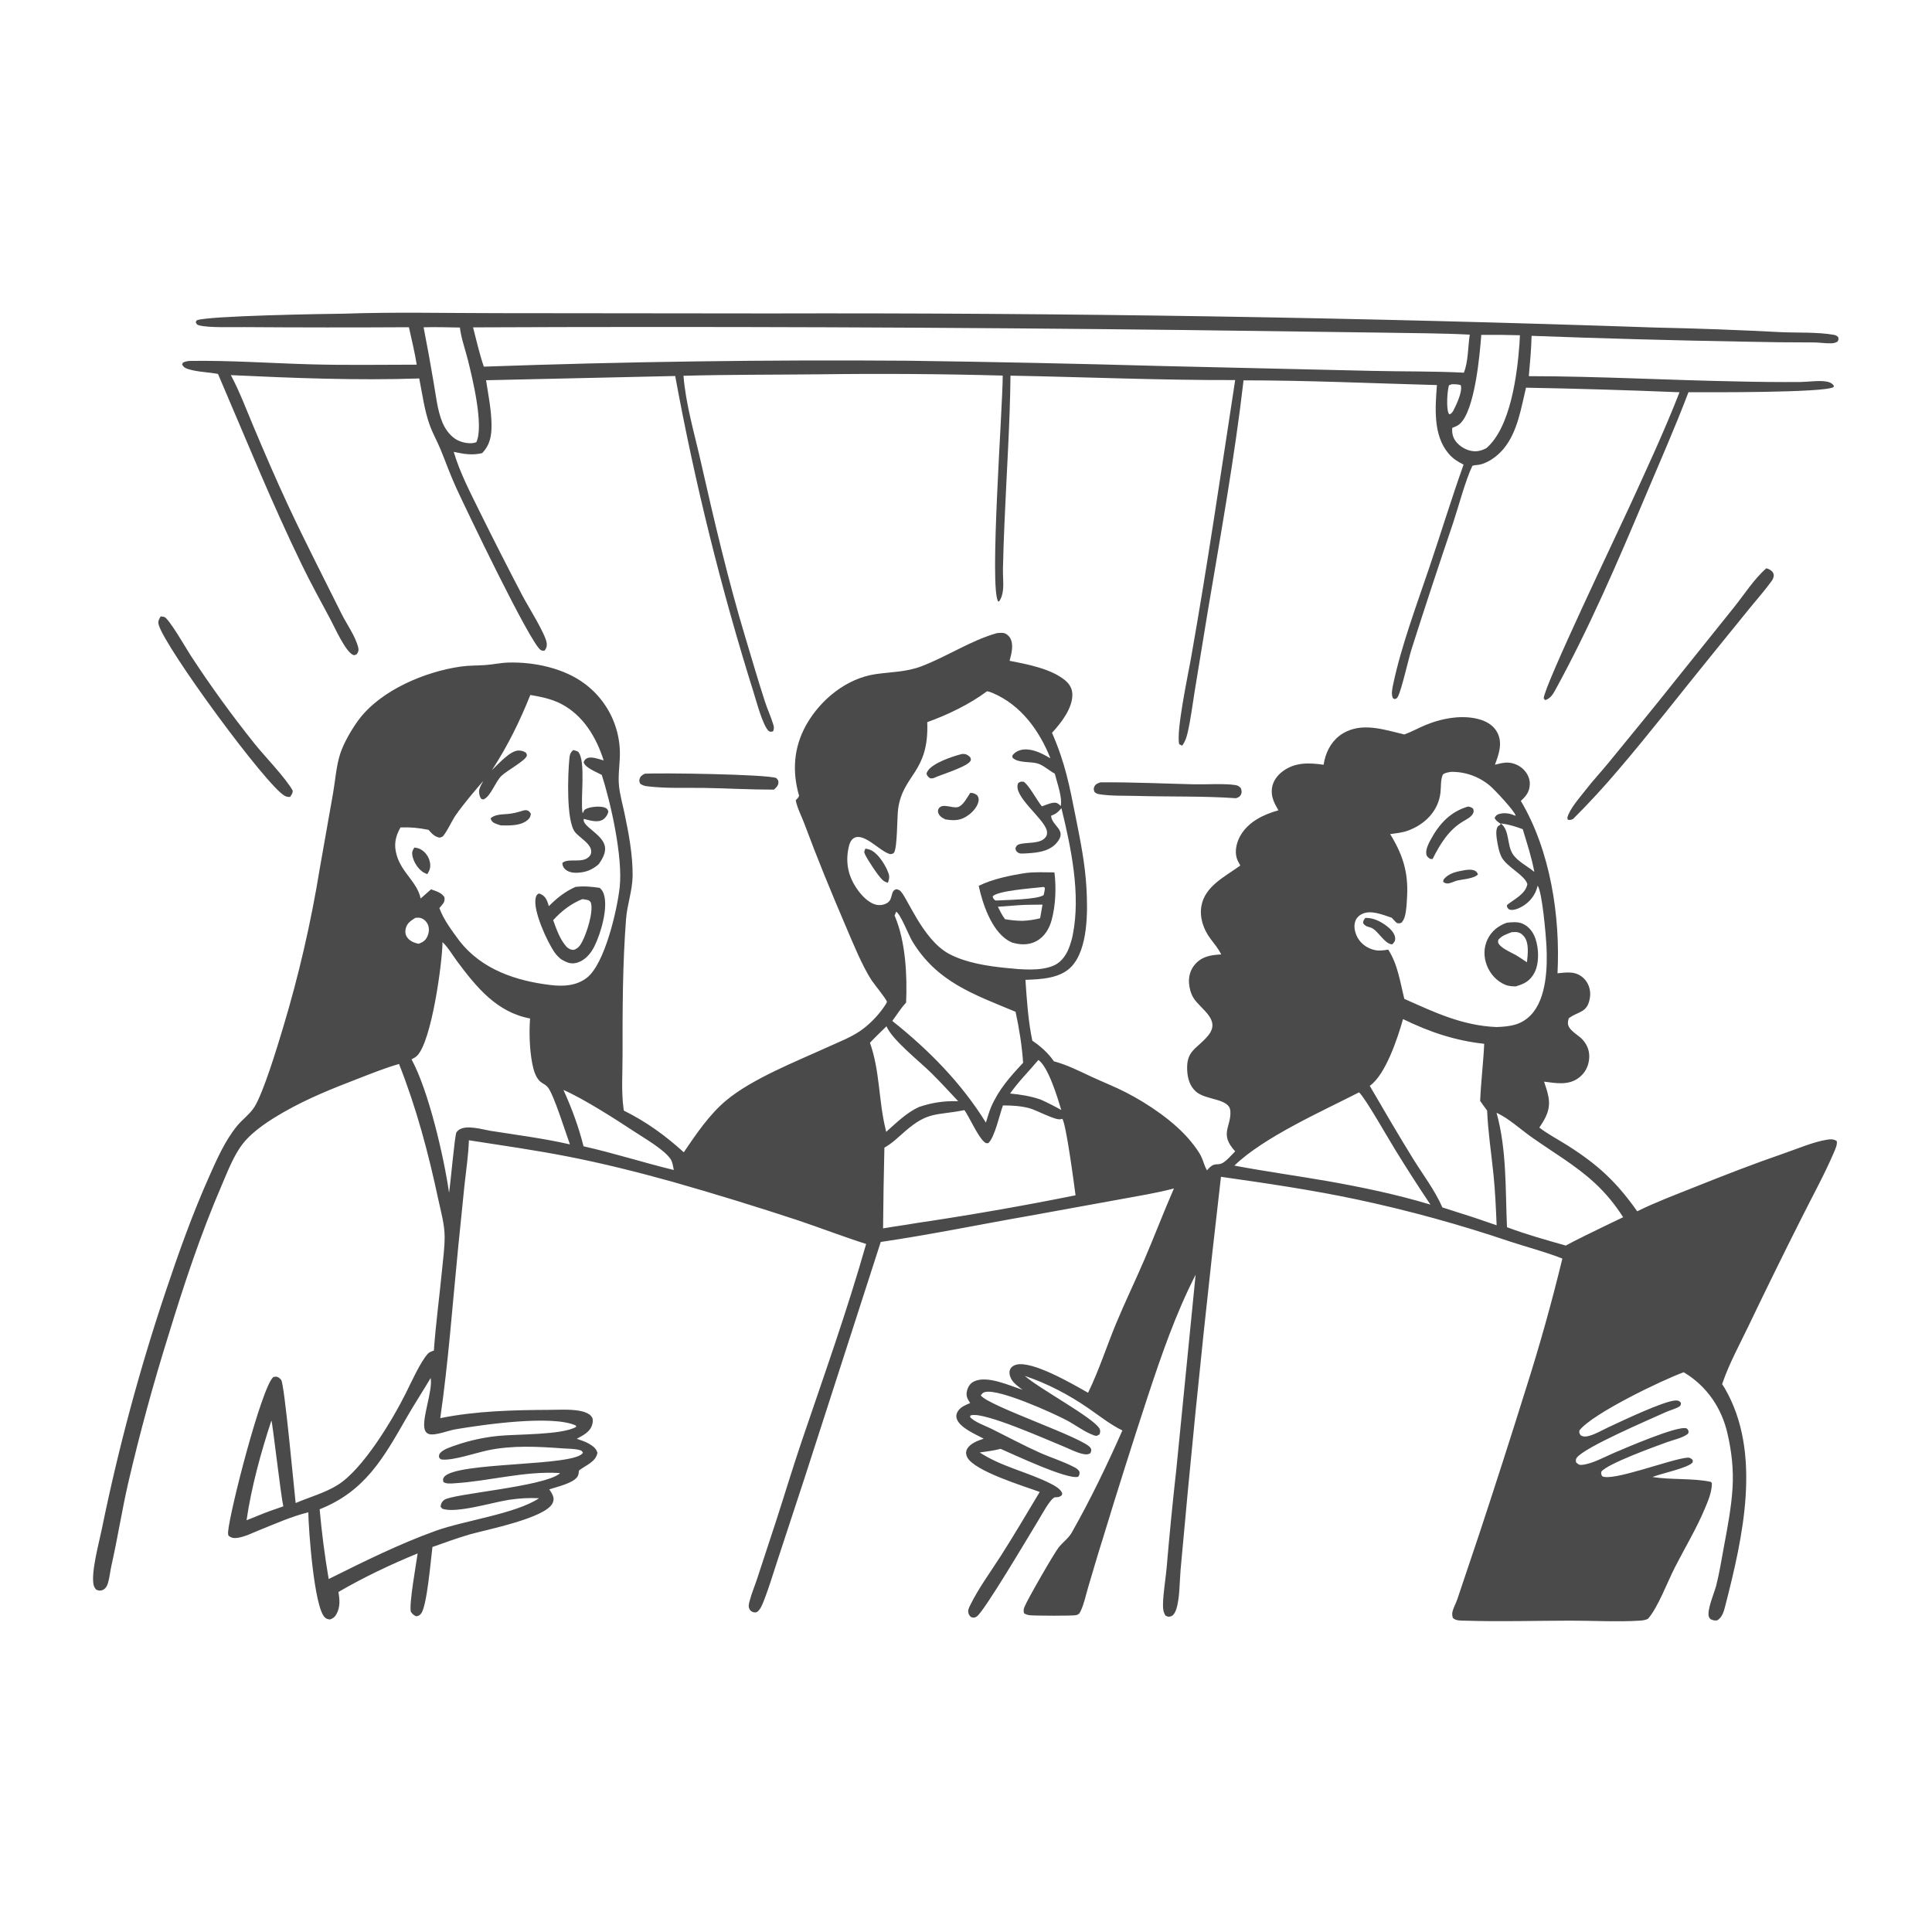 <svg width="110" height="110" viewBox="0 0 110 110" fill="none" xmlns="http://www.w3.org/2000/svg">
<g clip-path="url(#clip0_732_3587)">
<path d="M23.281 18.631C20.16 18.649 17.039 18.647 13.919 18.625C13.271 18.615 11.873 18.674 11.337 18.523C11.198 18.484 11.2 18.457 11.142 18.336L11.207 18.235C11.832 17.98 18.413 17.871 19.567 17.86C22.484 17.757 25.427 17.83 28.347 17.83L43.767 17.846C60.596 17.803 77.421 18.071 94.241 18.649C96.626 18.698 99.009 18.786 101.391 18.911C102.367 18.955 103.436 18.899 104.395 19.06C104.527 19.082 104.561 19.108 104.659 19.192C104.684 19.331 104.689 19.33 104.618 19.452C104.495 19.521 104.39 19.543 104.25 19.547C103.926 19.556 103.595 19.498 103.268 19.497C101.943 19.498 100.619 19.483 99.295 19.452C95.263 19.382 91.232 19.271 87.202 19.121C87.185 19.887 87.112 20.654 87.044 21.417C91.017 21.422 94.989 21.647 98.96 21.718C100.134 21.747 101.308 21.758 102.482 21.75C102.933 21.747 103.544 21.649 103.981 21.722C104.166 21.754 104.304 21.809 104.414 21.966L104.39 22.043C103.831 22.369 97.241 22.332 96.133 22.333C95.37 24.347 94.49 26.331 93.654 28.316C92.078 32.055 90.473 35.787 88.518 39.348C88.395 39.572 88.233 39.788 87.977 39.86L87.896 39.775L87.957 39.856L87.893 39.752C87.938 39.016 92.05 30.425 92.755 28.887C93.743 26.731 94.764 24.541 95.624 22.333C92.712 22.213 89.798 22.127 86.884 22.073C86.599 23.254 86.408 24.583 85.609 25.552C85.261 25.974 84.648 26.438 84.075 26.477C83.985 26.483 83.919 26.494 83.832 26.52C83.447 27.311 83.032 28.878 82.734 29.774C81.921 32.167 81.13 34.567 80.363 36.975C80.193 37.521 79.8 39.266 79.598 39.65C79.534 39.769 79.518 39.77 79.396 39.804L79.304 39.749C79.198 39.512 79.274 39.188 79.326 38.942C79.77 36.826 80.668 34.411 81.369 32.34C82.032 30.382 82.637 28.398 83.33 26.452C82.99 26.282 82.714 26.11 82.467 25.815C81.585 24.766 81.717 23.199 81.812 21.924C78.146 21.826 74.468 21.655 70.803 21.655C70.294 26.057 69.496 30.457 68.762 34.828L68.024 39.332C67.896 40.123 67.798 40.938 67.618 41.718C67.555 41.99 67.478 42.229 67.307 42.455L67.139 42.373C66.957 41.639 67.632 38.475 67.8 37.531C68.737 32.246 69.512 26.942 70.326 21.639C66.065 21.652 61.794 21.467 57.533 21.388C57.504 24.118 57.306 27.013 57.192 29.759C57.152 30.641 57.122 31.524 57.103 32.406C57.096 32.787 57.144 33.186 57.109 33.562C57.086 33.806 57.028 34.041 56.884 34.241L56.835 34.246C56.313 33.551 57.095 23.165 57.091 21.384C53.611 21.289 50.13 21.265 46.648 21.312C44.069 21.338 41.495 21.325 38.915 21.395C39.041 23.001 39.533 24.663 39.889 26.233C40.662 29.643 41.452 33.032 42.464 36.381C42.82 37.562 43.165 38.748 43.544 39.921C43.691 40.376 43.9 40.822 44.035 41.277C44.078 41.42 44.069 41.495 44.019 41.632C43.9 41.678 43.897 41.67 43.774 41.63C43.425 41.316 43.065 39.91 42.907 39.423C41.98 36.469 41.145 33.489 40.4 30.484C39.655 27.479 39.003 24.453 38.443 21.408L27.674 21.649C27.803 22.486 27.974 23.329 27.986 24.178C27.994 24.806 27.9 25.334 27.451 25.8C26.85 25.936 26.433 25.849 25.833 25.728C26.187 26.924 26.783 28.054 27.331 29.171C28.119 30.763 28.925 32.347 29.749 33.922C30.054 34.504 31.074 36.118 31.128 36.621C31.147 36.8 31.112 36.905 31.005 37.046C30.908 37.046 30.871 37.061 30.785 37.008C30.189 36.639 26.505 28.928 25.975 27.776C25.643 27.055 25.379 26.302 25.075 25.569C24.883 25.106 24.633 24.665 24.463 24.193C24.166 23.372 24.041 22.408 23.87 21.548C20.298 21.668 16.71 21.526 13.143 21.358C13.648 22.302 14.022 23.313 14.438 24.298C15.075 25.809 15.728 27.328 16.422 28.814C17.387 30.879 18.431 32.904 19.445 34.946C19.741 35.541 20.247 36.237 20.398 36.876C20.435 37.034 20.401 37.12 20.312 37.249C20.237 37.279 20.189 37.324 20.109 37.29C19.672 37.106 19.065 35.737 18.817 35.273C18.268 34.245 17.703 33.222 17.194 32.174C15.461 28.61 13.976 24.93 12.412 21.291C11.863 21.185 11.264 21.184 10.732 21.02C10.559 20.968 10.456 20.914 10.367 20.756L10.415 20.648C10.575 20.563 10.719 20.55 10.897 20.548C13.12 20.518 15.376 20.677 17.6 20.741C19.637 20.8 21.688 20.766 23.726 20.763C23.614 20.048 23.437 19.338 23.281 18.631ZM24.118 18.635C24.325 19.688 24.517 20.744 24.694 21.803C24.823 22.534 24.903 23.359 25.187 24.046C25.34 24.417 25.59 24.766 25.926 24.991C26.198 25.175 26.682 25.29 27.008 25.212C27.065 25.198 27.074 25.193 27.122 25.174C27.558 24.242 26.902 21.539 26.634 20.474C26.483 19.876 26.259 19.26 26.183 18.649C25.496 18.638 24.804 18.613 24.118 18.635ZM26.934 18.639C27.126 19.384 27.298 20.147 27.547 20.875C35.587 20.59 43.628 20.478 51.672 20.538C56.494 20.604 61.315 20.704 66.135 20.839L78.121 21.116C79.865 21.157 81.6 21.129 83.346 21.219C83.601 20.587 83.577 19.731 83.682 19.053C82.089 18.969 80.495 18.973 78.901 18.942L67.382 18.789C53.9 18.633 40.417 18.583 26.934 18.639ZM84.337 19.066C84.253 20.241 83.963 23.391 83.109 24.141C82.991 24.245 82.83 24.305 82.685 24.36C82.658 24.687 82.727 24.954 82.948 25.203C83.193 25.479 83.583 25.682 83.956 25.693C84.209 25.7 84.405 25.63 84.627 25.517C86.008 24.328 86.385 21.326 86.513 19.56C86.525 19.402 86.533 19.245 86.538 19.087C85.805 19.066 85.071 19.059 84.337 19.066ZM82.655 21.878L82.498 21.937C82.401 22.241 82.338 23.239 82.475 23.524C82.484 23.545 82.496 23.565 82.507 23.585C82.635 23.574 82.646 23.511 82.728 23.417C82.903 23.083 83.257 22.348 83.181 21.98C83.177 21.962 83.169 21.945 83.164 21.927C82.991 21.873 82.835 21.877 82.655 21.878Z" fill="#4A4A4A"/>
<path d="M89.573 46.621C89.472 46.68 89.375 46.701 89.264 46.673L89.237 46.549C89.387 46.025 89.934 45.425 90.273 44.986C90.688 44.448 91.153 43.954 91.583 43.428C92.828 41.903 94.088 40.379 95.31 38.837L98.729 34.574C99.304 33.856 99.873 32.958 100.568 32.356C100.678 32.384 100.764 32.425 100.852 32.496C100.929 32.559 100.993 32.656 100.99 32.758C100.985 32.885 100.939 32.981 100.867 33.082C100.5 33.597 100.065 34.081 99.666 34.572L97.345 37.434C95.627 39.548 93.951 41.717 92.182 43.786C91.352 44.768 90.483 45.713 89.573 46.621Z" fill="#4A4A4A"/>
<path d="M16.513 45.376C16.394 45.373 16.319 45.371 16.212 45.313C15.165 44.743 9.377 36.852 9.031 35.558C8.981 35.369 9.055 35.249 9.148 35.094C9.213 35.102 9.283 35.108 9.347 35.124C9.61 35.192 10.624 36.965 10.859 37.325C11.982 39.048 13.217 40.748 14.501 42.352C15.08 43.076 16.261 44.284 16.669 45.021C16.663 45.183 16.601 45.242 16.513 45.376Z" fill="#4A4A4A"/>
<path d="M38.932 65.606C39.623 64.586 40.381 63.466 41.327 62.67C42.813 61.419 45.339 60.433 47.123 59.618C47.724 59.344 48.396 59.085 48.944 58.719C49.451 58.381 49.968 57.855 50.313 57.355C50.353 57.297 50.498 57.095 50.496 57.041C50.493 56.912 49.766 56.026 49.635 55.828C49.085 54.993 48.524 53.6 48.12 52.656C47.303 50.747 46.519 48.84 45.796 46.893C45.641 46.476 45.383 45.996 45.307 45.562C45.39 45.479 45.455 45.42 45.496 45.307C45.095 43.922 45.186 42.564 45.893 41.292C46.695 39.85 48.192 38.619 49.863 38.381C50.745 38.255 51.6 38.262 52.449 37.941C53.901 37.391 55.274 36.465 56.762 36.047C56.869 36.035 56.988 36.024 57.096 36.034C57.258 36.049 57.415 36.168 57.5 36.303C57.739 36.686 57.587 37.221 57.482 37.623C58.472 37.818 59.875 38.075 60.665 38.754C60.892 38.949 61.041 39.198 61.054 39.502C61.087 40.312 60.414 41.161 59.898 41.722C60.666 43.497 60.886 44.722 61.26 46.591C61.526 47.925 61.787 49.227 61.86 50.589C61.93 51.877 61.959 54.027 60.999 55.039C60.358 55.715 59.251 55.757 58.384 55.788C58.462 56.929 58.539 58.136 58.777 59.254C59.25 59.566 59.681 59.961 60.005 60.426C60.789 60.639 61.445 60.982 62.177 61.32C62.82 61.617 63.479 61.875 64.11 62.199C65.374 62.849 66.882 63.864 67.793 64.978C68.029 65.268 68.289 65.599 68.435 65.945C68.532 66.172 68.594 66.424 68.721 66.636C69.188 66.076 69.279 66.437 69.673 66.176C69.895 66.03 70.132 65.743 70.326 65.553C69.399 64.545 70.114 64.163 70.051 63.258C70 62.517 68.659 62.661 68.083 62.143C67.752 61.845 67.623 61.417 67.596 60.985C67.521 59.791 68.133 59.746 68.778 58.971C69.535 58.061 68.387 57.489 67.965 56.837C67.808 56.595 67.723 56.28 67.699 55.994C67.666 55.594 67.78 55.192 68.052 54.892C68.46 54.44 68.961 54.371 69.532 54.342C69.367 54.004 69.138 53.741 68.915 53.442C68.526 52.922 68.292 52.255 68.4 51.601C68.591 50.45 69.769 49.901 70.618 49.279C70.545 49.147 70.463 49.01 70.417 48.866C70.284 48.444 70.415 47.932 70.632 47.562C71.09 46.781 71.948 46.368 72.787 46.136C72.553 45.728 72.353 45.361 72.42 44.874C72.473 44.488 72.712 44.157 73.018 43.926C73.727 43.389 74.531 43.423 75.361 43.542C75.373 43.467 75.386 43.392 75.402 43.317C75.543 42.682 75.888 42.103 76.454 41.76C77.546 41.099 78.821 41.548 79.958 41.817C80.371 41.669 80.76 41.447 81.167 41.279C82.108 40.89 83.31 40.666 84.306 40.979C84.713 41.107 85.081 41.351 85.27 41.745C85.557 42.342 85.329 42.963 85.116 43.54C85.326 43.485 85.535 43.432 85.752 43.42C86.113 43.401 86.492 43.559 86.746 43.813C86.972 44.04 87.115 44.342 87.1 44.666C87.08 45.09 86.89 45.328 86.59 45.601C88.269 48.432 88.843 52.16 88.678 55.414C88.934 55.39 89.201 55.355 89.457 55.376C89.496 55.379 89.535 55.384 89.574 55.392C89.613 55.399 89.651 55.408 89.689 55.419C89.727 55.43 89.764 55.443 89.801 55.458C89.838 55.473 89.873 55.489 89.908 55.508C89.943 55.526 89.977 55.547 90.009 55.569C90.042 55.591 90.074 55.614 90.104 55.64C90.134 55.665 90.163 55.692 90.191 55.72C90.218 55.748 90.244 55.778 90.269 55.809C90.491 56.085 90.577 56.45 90.524 56.798C90.388 57.693 89.875 57.557 89.32 57.976C89.294 58.065 89.272 58.14 89.27 58.233C89.265 58.651 89.835 58.896 90.099 59.185C90.382 59.496 90.52 59.865 90.479 60.286C90.436 60.731 90.247 61.093 89.889 61.365C89.3 61.812 88.587 61.67 87.912 61.584C88.008 61.87 88.114 62.172 88.166 62.47C88.287 63.158 88.017 63.653 87.642 64.199C88.142 64.584 88.723 64.882 89.256 65.221C90.989 66.322 92.031 67.29 93.217 68.966C94.253 68.453 95.358 68.039 96.431 67.61C98.154 66.921 99.865 66.254 101.621 65.651C102.384 65.388 103.204 65.029 104.001 64.893C104.208 64.858 104.399 64.844 104.576 64.968C104.628 65.154 104.475 65.474 104.397 65.656C103.87 66.883 103.209 68.079 102.611 69.274C101.574 71.329 100.559 73.395 99.565 75.471C99.058 76.53 98.462 77.616 98.079 78.725L98.051 78.807C98.105 78.886 98.155 78.964 98.203 79.046C100.333 82.718 99.231 87.526 98.238 91.397C98.156 91.718 98.072 92.079 97.768 92.259C97.598 92.272 97.532 92.256 97.384 92.185C97.356 92.144 97.316 92.108 97.299 92.061C97.165 91.689 97.614 90.668 97.714 90.275C97.894 89.572 98.008 88.838 98.141 88.125C98.351 86.994 98.575 85.852 98.645 84.702C98.709 83.661 98.587 82.613 98.351 81.598C98.02 80.173 97.194 78.947 95.933 78.173L95.862 78.13C94.608 78.586 90.65 80.497 89.926 81.441C89.906 81.588 89.921 81.593 89.998 81.722C90.171 81.815 90.297 81.803 90.481 81.752C90.857 81.648 91.222 81.427 91.576 81.262C92.324 80.914 94.776 79.741 95.417 79.737C95.563 79.737 95.611 79.764 95.706 79.868C95.698 79.99 95.706 80.028 95.587 80.097C95.379 80.219 95.074 80.295 94.846 80.399C93.943 80.812 90.22 82.394 89.775 82.997C89.704 83.093 89.724 83.146 89.734 83.256C89.841 83.364 89.906 83.419 90.073 83.403C90.657 83.347 91.363 82.946 91.913 82.714C92.528 82.454 95.547 81.142 96.021 81.326C96.088 81.352 96.108 81.427 96.141 81.486C96.13 81.558 96.142 81.603 96.082 81.65C95.797 81.871 95.245 81.99 94.899 82.116C94.218 82.364 91.555 83.325 91.176 83.784C91.154 83.922 91.156 83.925 91.222 84.048C91.774 84.379 95.174 83.056 96.08 82.992C96.224 82.982 96.278 83.037 96.378 83.128L96.376 83.259C96.129 83.577 94.606 83.888 94.132 84.078L94.087 84.096C95.123 84.261 96.412 84.158 97.366 84.364C97.448 84.382 97.411 84.364 97.468 84.456C97.466 84.967 97.242 85.48 97.045 85.944C96.567 87.073 95.913 88.159 95.355 89.251C94.948 90.047 94.379 91.567 93.821 92.174C93.664 92.245 93.522 92.262 93.35 92.273C92.122 92.353 90.673 92.272 89.425 92.273C87.431 92.276 85.417 92.337 83.425 92.275C83.189 92.268 82.883 92.291 82.716 92.112C82.678 91.972 82.669 91.869 82.707 91.727C82.771 91.497 82.896 91.284 82.972 91.058L84.234 87.303C85.138 84.566 86.019 81.822 86.879 79.07C87.658 76.624 88.35 74.154 88.954 71.659C88 71.278 86.969 71.016 85.992 70.694C84.56 70.209 83.115 69.766 81.657 69.365C80.199 68.964 78.731 68.606 77.252 68.291C74.693 67.749 72.106 67.371 69.517 67.002C68.827 72.929 68.201 78.862 67.639 84.802L67.218 89.37C67.159 90.028 67.176 91.051 66.958 91.663C66.908 91.804 66.81 91.986 66.653 92.031C66.526 92.067 66.47 92.043 66.362 91.988C66.232 91.797 66.214 91.594 66.216 91.368C66.226 90.681 66.361 89.961 66.423 89.273C66.581 87.406 66.764 85.541 66.973 83.678L68.073 72.579C66.924 74.834 66.137 77.127 65.344 79.522C64.457 82.228 63.599 84.942 62.77 87.666C62.481 88.58 62.214 89.502 61.941 90.421C61.814 90.848 61.717 91.343 61.521 91.741C61.452 91.881 61.425 91.912 61.274 91.959C61.12 92.007 58.877 91.996 58.624 91.964C58.5 91.949 58.413 91.919 58.306 91.855C58.268 91.713 58.274 91.638 58.327 91.498C58.475 91.108 59.986 88.481 60.265 88.119C60.496 87.82 60.836 87.587 61.023 87.256C62.077 85.397 63.039 83.401 63.904 81.444C63.215 81.109 62.608 80.62 61.98 80.187C60.841 79.403 59.656 78.781 58.345 78.336C59.176 79.068 62.237 80.713 62.593 81.327C62.663 81.448 62.643 81.526 62.61 81.654C62.492 81.743 62.439 81.778 62.285 81.723C61.748 81.531 61.215 81.115 60.703 80.849C59.888 80.424 56.92 79.084 56.108 79.252C55.965 79.282 55.921 79.335 55.841 79.449C56.306 80.071 61.746 81.87 62.092 82.44C62.165 82.56 62.124 82.621 62.083 82.741C61.941 82.817 61.836 82.818 61.678 82.787C61.283 82.708 60.888 82.49 60.513 82.338C59.531 81.939 56.111 80.413 55.325 80.574C55.299 80.579 55.273 80.586 55.247 80.592L55.256 80.575L55.232 80.681C55.468 80.959 56.119 81.186 56.449 81.349C57.362 81.802 58.271 82.294 59.201 82.709C59.831 82.991 60.518 83.2 61.127 83.516C61.267 83.588 61.368 83.644 61.456 83.78C61.472 83.941 61.474 83.944 61.388 84.08C60.806 84.275 57.663 82.792 56.97 82.491C56.581 82.594 56.18 82.641 55.782 82.698C57.035 83.52 58.529 83.811 59.846 84.485C60.054 84.591 60.368 84.767 60.466 84.991C60.498 85.066 60.467 85.086 60.435 85.153C60.335 85.216 60.289 85.24 60.167 85.247C60.133 85.249 60.099 85.244 60.066 85.25C59.815 85.291 59.274 86.313 59.125 86.552C58.661 87.305 55.992 91.834 55.6 92.046C55.462 92.12 55.432 92.111 55.29 92.073C55.22 92.006 55.171 91.956 55.143 91.859C55.092 91.69 55.158 91.563 55.23 91.413C55.702 90.439 56.403 89.495 56.988 88.577C57.749 87.384 58.469 86.159 59.197 84.945C58.319 84.62 55.461 83.76 55.065 82.962C54.996 82.823 54.983 82.662 55.053 82.52C55.219 82.186 55.676 82.022 56.009 81.913C55.562 81.67 54.728 81.326 54.5 80.846C54.44 80.719 54.43 80.581 54.485 80.45C54.618 80.132 54.944 80.012 55.236 79.883C55.2 79.829 55.166 79.774 55.133 79.717C55.017 79.517 55.008 79.335 55.075 79.119C55.137 78.921 55.257 78.755 55.444 78.66C56.19 78.284 57.487 78.895 58.217 79.129C58.004 78.964 57.728 78.773 57.591 78.539C57.498 78.38 57.436 78.159 57.507 77.981C57.568 77.833 57.7 77.744 57.85 77.702C58.775 77.447 61.106 78.822 61.95 79.298C62.564 78.042 63.005 76.661 63.541 75.367C64.05 74.139 64.631 72.942 65.155 71.721C65.733 70.376 66.253 69.007 66.839 67.665C65.826 67.937 64.751 68.1 63.721 68.294L58.641 69.217C55.814 69.709 52.985 70.297 50.146 70.712L45.799 84.181L44.276 88.815C44.018 89.591 43.786 90.393 43.484 91.153C43.401 91.362 43.303 91.622 43.122 91.766C43.054 91.82 42.959 91.81 42.879 91.786C42.802 91.763 42.726 91.711 42.686 91.641C42.589 91.471 42.635 91.326 42.681 91.15C42.794 90.717 42.972 90.302 43.111 89.877L44.209 86.532C44.692 85.039 45.144 83.534 45.649 82.047C46.912 78.326 48.24 74.607 49.314 70.826C48.013 70.412 46.73 69.916 45.435 69.481C43.074 68.702 40.699 67.972 38.308 67.291C36.346 66.745 34.323 66.236 32.324 65.846C30.459 65.482 28.576 65.214 26.698 64.922C26.667 65.779 26.537 66.64 26.444 67.493L26.074 71.153C25.757 74.347 25.527 77.566 25.066 80.744C27.073 80.335 29.204 80.282 31.244 80.272C31.804 80.269 32.413 80.228 32.966 80.319C33.211 80.36 33.58 80.465 33.71 80.702C33.778 80.825 33.753 80.98 33.717 81.109C33.599 81.537 33.197 81.721 32.839 81.918C33.068 82 33.326 82.076 33.536 82.201C33.751 82.33 33.951 82.466 34.016 82.719C33.919 83.245 33.338 83.429 32.964 83.725C32.952 83.827 32.945 83.953 32.894 84.046C32.673 84.449 31.698 84.654 31.275 84.799C31.344 84.905 31.418 85.013 31.468 85.13C31.536 85.291 31.537 85.42 31.462 85.582C31.063 86.442 27.629 87.107 26.749 87.362C26.031 87.57 25.326 87.831 24.622 88.079C24.528 88.789 24.315 91.426 23.978 91.866C23.892 91.978 23.832 92.003 23.697 92.025C23.54 91.956 23.49 91.9 23.391 91.769C23.285 91.32 23.691 89.066 23.779 88.445C22.245 89.074 20.7 89.807 19.268 90.641C19.344 91.073 19.378 91.504 19.156 91.901C19.064 92.066 18.962 92.151 18.781 92.207C18.653 92.183 18.596 92.18 18.497 92.09C17.884 91.528 17.567 87.073 17.554 86.106C16.633 86.327 15.673 86.756 14.791 87.109C14.381 87.273 13.936 87.507 13.497 87.562C13.3 87.586 13.162 87.561 13.006 87.431C12.988 87.36 12.98 87.298 12.986 87.224C13.07 86.087 14.89 78.986 15.56 78.404C15.693 78.372 15.776 78.363 15.893 78.451C15.913 78.466 15.995 78.54 16.012 78.568C16.201 78.875 16.729 84.644 16.833 85.576C17.625 85.238 18.506 85 19.237 84.541C20.672 83.64 22.338 80.855 23.1 79.335C23.387 78.761 23.948 77.514 24.364 77.072C24.452 76.978 24.583 76.938 24.702 76.898C24.811 75.378 25.017 73.859 25.164 72.341C25.226 71.705 25.317 71.053 25.316 70.414C25.315 69.709 25.1 68.971 24.953 68.283C24.391 65.646 23.711 63.089 22.719 60.578C21.93 60.804 21.149 61.12 20.382 61.416C18.94 61.971 17.515 62.541 16.171 63.31C15.367 63.771 14.428 64.364 13.843 65.097C13.308 65.766 12.95 66.728 12.611 67.513C11.423 70.266 10.471 73.145 9.595 76.01C8.729 78.776 7.967 81.57 7.309 84.393C6.946 85.96 6.703 87.556 6.347 89.125C6.271 89.459 6.244 89.81 6.146 90.138C6.096 90.306 6.013 90.454 5.844 90.529C5.721 90.584 5.599 90.563 5.481 90.51C5.397 90.416 5.348 90.339 5.324 90.213C5.186 89.477 5.639 87.831 5.8 87.046C6.267 84.761 6.803 82.493 7.408 80.24C8.014 77.988 8.687 75.757 9.428 73.546C10.177 71.309 10.954 69.128 11.916 66.97C12.353 65.991 12.807 64.956 13.487 64.118C13.791 63.744 14.23 63.433 14.485 63.027C15.002 62.205 15.795 59.579 16.1 58.565C16.553 57.066 16.955 55.554 17.307 54.028C17.659 52.503 17.96 50.968 18.211 49.422L18.966 45.144C19.092 44.421 19.143 43.626 19.366 42.927C19.564 42.309 20.026 41.516 20.412 40.995C21.671 39.294 24.212 38.235 26.249 37.949C26.707 37.885 27.161 37.898 27.62 37.867C28.059 37.836 28.491 37.738 28.931 37.724C30.404 37.679 32.132 38.041 33.321 38.952C33.359 38.981 33.397 39.01 33.435 39.04C33.472 39.071 33.51 39.101 33.546 39.133C33.583 39.164 33.62 39.196 33.655 39.228C33.691 39.261 33.727 39.293 33.761 39.327C33.796 39.36 33.831 39.394 33.865 39.428C33.898 39.463 33.932 39.498 33.965 39.533C33.998 39.568 34.03 39.604 34.062 39.64C34.094 39.677 34.125 39.713 34.156 39.751C34.187 39.788 34.217 39.825 34.246 39.864C34.276 39.902 34.305 39.94 34.334 39.979C34.362 40.018 34.39 40.057 34.417 40.097C34.445 40.137 34.472 40.177 34.498 40.218C34.524 40.258 34.55 40.299 34.575 40.34C34.6 40.382 34.624 40.423 34.648 40.465C34.672 40.507 34.695 40.55 34.718 40.592C34.74 40.635 34.762 40.678 34.783 40.721C34.805 40.764 34.825 40.808 34.846 40.852C34.866 40.896 34.885 40.94 34.904 40.985C34.923 41.029 34.941 41.074 34.958 41.119C34.976 41.164 34.992 41.209 35.009 41.255C35.025 41.3 35.04 41.346 35.055 41.392C35.07 41.438 35.084 41.484 35.097 41.53C35.111 41.577 35.124 41.623 35.136 41.67C35.148 41.717 35.159 41.764 35.17 41.811C35.181 41.858 35.191 41.905 35.2 41.952C35.21 42 35.218 42.047 35.226 42.095C35.234 42.142 35.242 42.19 35.248 42.238C35.255 42.286 35.261 42.334 35.266 42.382C35.271 42.43 35.275 42.478 35.279 42.526C35.283 42.574 35.286 42.622 35.288 42.67C35.291 42.718 35.292 42.767 35.293 42.815C35.294 42.863 35.295 42.912 35.294 42.96C35.287 43.555 35.181 44.172 35.245 44.764C35.301 45.273 35.446 45.781 35.552 46.283C35.793 47.432 36.028 48.668 36.019 49.844C36.013 50.7 35.709 51.49 35.644 52.33C35.448 54.89 35.442 57.486 35.446 60.053C35.448 61.065 35.366 62.151 35.506 63.151L35.518 63.232C36.801 63.87 37.872 64.646 38.932 65.606ZM56.193 39.36C55.213 40.094 53.948 40.704 52.794 41.116C52.903 43.998 51.417 44.073 51.136 46.049C51.071 46.505 51.098 48.308 50.895 48.553C50.837 48.623 50.772 48.615 50.688 48.632C50.114 48.497 49.225 47.406 48.638 47.704C48.435 47.807 48.355 48.067 48.312 48.274C48.14 49.09 48.282 49.833 48.739 50.53C48.999 50.926 49.422 51.409 49.899 51.514C50.116 51.562 50.387 51.514 50.564 51.375C50.849 51.151 50.693 50.696 51.046 50.626C51.101 50.647 51.16 50.659 51.211 50.688C51.594 50.901 52.484 53.495 54.056 54.32C55.019 54.825 56.237 55.008 57.306 55.114C58.116 55.195 59.266 55.315 60.029 54.958C60.482 54.746 60.761 54.292 60.914 53.832C60.982 53.629 61.045 53.421 61.083 53.209C61.538 50.904 60.983 48.261 60.434 46.016C60.293 46.171 60.189 46.294 59.996 46.38C59.966 46.394 59.937 46.407 59.908 46.42C59.887 46.43 59.865 46.439 59.843 46.448C59.892 47.057 60.808 47.249 60.154 47.999C59.683 48.538 58.888 48.567 58.221 48.598C58.089 48.604 58 48.589 57.898 48.495C57.833 48.434 57.834 48.376 57.813 48.293C57.87 48.169 57.896 48.108 58.035 48.067C58.475 47.937 59.26 48.073 59.549 47.644C59.626 47.529 59.63 47.395 59.594 47.266C59.394 46.553 57.628 45.299 57.973 44.583C58.109 44.495 58.117 44.498 58.28 44.509C58.569 44.673 59.041 45.575 59.321 45.912C59.53 45.837 59.975 45.629 60.183 45.727C60.27 45.768 60.326 45.824 60.395 45.889C60.493 45.381 60.178 44.551 60.054 44.044C59.735 43.882 59.401 43.561 59.07 43.467C58.643 43.346 58.008 43.458 57.659 43.152C57.641 43.078 57.614 43.057 57.663 42.988C57.797 42.803 58.065 42.691 58.288 42.673C58.834 42.629 59.346 42.911 59.804 43.172C59.182 41.601 58.128 40.14 56.526 39.46C56.412 39.411 56.317 39.372 56.193 39.36ZM30.195 39.568C29.587 41.084 28.9 42.482 28.007 43.851C28.346 43.528 29.04 42.741 29.511 42.733C29.677 42.731 29.822 42.764 29.954 42.865C29.982 42.935 30.019 42.975 29.988 43.051C29.875 43.327 28.866 43.877 28.555 44.17C28.202 44.503 27.948 45.334 27.537 45.512C27.456 45.505 27.431 45.525 27.38 45.451C27.293 45.327 27.254 45.105 27.289 44.958C27.329 44.789 27.437 44.613 27.517 44.459C26.975 45.094 26.407 45.753 25.93 46.436C25.767 46.669 25.362 47.516 25.188 47.636C25.143 47.668 25.084 47.673 25.032 47.692C24.739 47.641 24.59 47.462 24.399 47.248C23.844 47.135 23.366 47.089 22.802 47.111C22.501 47.649 22.412 48.101 22.591 48.708C22.885 49.703 23.749 50.216 23.951 51.156L24.543 50.635C24.82 50.739 25.142 50.815 25.302 51.082C25.323 51.226 25.316 51.321 25.231 51.441C25.166 51.533 25.09 51.618 25.016 51.703C25.265 52.382 25.734 52.99 26.157 53.57C27.428 55.198 29.377 55.851 31.359 56.085C32.074 56.17 32.81 56.132 33.405 55.677C34.439 54.886 35.146 51.78 35.284 50.5C35.465 48.807 34.785 45.738 34.261 44.12C33.967 43.953 33.331 43.728 33.231 43.405C33.271 43.285 33.318 43.216 33.44 43.163C33.678 43.06 34.122 43.226 34.37 43.296C33.954 41.985 33.215 40.736 31.953 40.077C31.408 39.793 30.795 39.672 30.195 39.568ZM82.611 43.946C82.452 43.978 82.267 43.989 82.147 44.106C82.016 44.399 82.05 44.796 82.016 45.115C81.903 46.176 81.117 46.95 80.15 47.297C79.831 47.411 79.483 47.444 79.15 47.49C79.867 48.657 80.189 49.662 80.114 51.038C80.094 51.397 80.082 51.784 79.996 52.134C79.958 52.289 79.903 52.398 79.806 52.524C79.669 52.584 79.666 52.585 79.522 52.548C79.423 52.452 79.329 52.354 79.237 52.251C78.73 52.088 78.049 51.782 77.531 52.047C77.345 52.142 77.206 52.297 77.149 52.501C77.062 52.812 77.165 53.176 77.331 53.444C77.545 53.788 77.908 54.021 78.304 54.098C78.55 54.145 78.795 54.107 79.04 54.068C79.584 54.908 79.718 55.917 79.955 56.871C81.698 57.647 83.253 58.393 85.203 58.476C85.976 58.445 86.617 58.37 87.18 57.77C88.059 56.833 88.11 55.05 88.049 53.845C88.02 53.284 87.808 50.778 87.547 50.425C87.54 50.453 87.533 50.481 87.526 50.509C87.4 50.982 87.087 51.369 86.664 51.613C86.48 51.719 86.159 51.861 85.946 51.787C85.867 51.759 85.844 51.69 85.799 51.624L85.806 51.524C86.216 51.194 86.861 50.9 86.962 50.339C86.83 49.842 85.804 49.362 85.511 48.83C85.351 48.539 85.276 48.126 85.227 47.8C85.195 47.59 85.155 47.274 85.264 47.08C85.317 46.985 85.399 47.024 85.439 46.906L85.382 46.864C85.26 46.773 85.153 46.711 85.097 46.563C85.169 46.443 85.207 46.389 85.346 46.347C85.613 46.266 85.922 46.299 86.174 46.406C86.195 46.415 86.268 46.439 86.296 46.448C86.275 46.213 85.089 44.954 84.841 44.746C84.802 44.713 84.763 44.681 84.724 44.65C84.684 44.619 84.643 44.589 84.602 44.56C84.561 44.531 84.519 44.503 84.476 44.476C84.434 44.448 84.391 44.422 84.347 44.397C84.304 44.371 84.259 44.347 84.215 44.324C84.17 44.301 84.125 44.278 84.079 44.257C84.033 44.236 83.987 44.216 83.94 44.197C83.894 44.177 83.846 44.159 83.799 44.142C83.751 44.125 83.704 44.109 83.655 44.094C83.607 44.08 83.559 44.066 83.51 44.053C83.461 44.04 83.412 44.029 83.363 44.018C83.313 44.008 83.264 43.998 83.214 43.99C83.164 43.982 83.114 43.975 83.064 43.969C83.014 43.963 82.964 43.958 82.913 43.955C82.863 43.951 82.813 43.948 82.762 43.947C82.712 43.945 82.661 43.945 82.611 43.946ZM85.448 46.884C85.969 47.275 85.781 48.114 86.141 48.642C86.43 49.066 86.973 49.315 87.359 49.645C87.207 48.82 86.941 48.012 86.698 47.21C86.281 47.057 85.893 46.929 85.448 46.884ZM51.029 51.908L50.934 52.129C50.942 52.146 50.949 52.164 50.957 52.181C51.563 53.625 51.657 55.54 51.59 57.086C51.286 57.404 51.065 57.776 50.804 58.128C52.867 59.767 54.743 61.669 56.132 63.915C56.225 63.626 56.307 63.323 56.423 63.043C56.86 62.032 57.507 61.308 58.252 60.511C58.19 59.567 58.026 58.531 57.822 57.607C55.466 56.624 53.355 55.922 51.946 53.597C51.748 53.271 51.285 52.068 51.029 51.908ZM23.652 52.258C23.402 52.413 23.187 52.547 23.105 52.846C23.058 53.017 23.07 53.193 23.166 53.344C23.314 53.577 23.582 53.687 23.842 53.734C24.092 53.637 24.237 53.545 24.344 53.29C24.427 53.094 24.449 52.861 24.369 52.66C24.296 52.48 24.146 52.329 23.959 52.27C23.861 52.239 23.753 52.25 23.652 52.258ZM25.195 53.641C25.179 54.854 24.579 59.231 23.763 60.094C23.67 60.193 23.55 60.253 23.432 60.315C24.408 62.117 25.273 65.865 25.567 67.905C25.651 67.402 25.888 64.653 25.988 64.47C26.01 64.43 26.073 64.372 26.104 64.347C26.521 64.019 27.439 64.301 27.93 64.385C29.435 64.621 30.964 64.818 32.449 65.156C32.195 64.462 31.556 62.402 31.21 61.928C31.117 61.801 30.962 61.719 30.833 61.635C30.508 61.422 30.376 60.921 30.305 60.555C30.15 59.749 30.121 58.806 30.179 57.988C28.288 57.635 27.125 56.208 26.031 54.738C25.773 54.392 25.505 53.93 25.195 53.641ZM79.882 58.023C79.59 59.063 78.893 61.198 77.987 61.823C78.798 63.215 79.615 64.617 80.462 65.987C81.01 66.871 81.714 67.796 82.121 68.745C82.721 68.934 83.321 69.125 83.919 69.32L85.212 69.762C85.171 68.784 85.13 67.809 85.029 66.835C84.907 65.641 84.72 64.43 84.671 63.232C84.538 63.049 84.399 62.869 84.274 62.68C84.319 61.594 84.454 60.514 84.505 59.43C82.827 59.246 81.394 58.757 79.882 58.023ZM50.472 58.433C50.158 58.743 49.834 59.047 49.532 59.37C50.104 60.993 50.019 62.642 50.418 64.278C50.431 64.333 50.443 64.388 50.455 64.443C51.039 63.927 51.606 63.358 52.321 63.028C53.093 62.77 53.743 62.676 54.556 62.699C54.052 62.158 53.55 61.613 53.025 61.093C52.353 60.425 50.814 59.227 50.472 58.433ZM59.122 60.35C58.592 60.981 57.982 61.588 57.51 62.261C58.126 62.319 58.671 62.406 59.257 62.607C59.657 62.788 60.041 62.984 60.425 63.199C60.221 62.519 59.687 60.739 59.122 60.35ZM32.082 62.057C32.556 63.106 32.944 64.147 33.224 65.265C34.953 65.653 36.642 66.197 38.363 66.615C38.323 66.42 38.293 66.159 38.18 65.992C37.814 65.452 36.7 64.812 36.15 64.449C35.061 63.732 33.237 62.561 32.082 62.057ZM77.378 62.194C75.314 63.252 71.942 64.749 70.28 66.365C72.04 66.696 73.818 66.942 75.583 67.247C77.564 67.599 79.515 68.003 81.444 68.586C80.759 67.565 80.094 66.531 79.45 65.484C79.091 64.908 77.711 62.473 77.378 62.194ZM57.103 62.939C56.913 63.452 56.637 64.752 56.271 65.085C56.149 65.093 56.129 65.097 56.032 65.011C55.66 64.679 55.226 63.667 54.911 63.204L54.845 63.218C53.304 63.519 52.852 63.27 51.548 64.397C51.168 64.725 50.795 65.099 50.354 65.343C50.317 66.874 50.292 68.407 50.278 69.939C50.906 69.829 51.539 69.75 52.166 69.638C55.204 69.189 58.227 68.662 61.237 68.055C61.157 67.446 60.69 63.902 60.479 63.7C60.446 63.709 60.413 63.72 60.38 63.726C60.071 63.788 59.016 63.205 58.614 63.098C58.117 62.965 57.615 62.938 57.103 62.939ZM85.207 63.356C85.793 65.475 85.706 67.699 85.801 69.872C86.895 70.284 88.025 70.598 89.148 70.917C89.843 70.541 90.56 70.202 91.269 69.854L92.415 69.304C91.955 68.582 91.427 67.936 90.798 67.354C89.717 66.352 88.383 65.582 87.182 64.73C86.566 64.293 85.888 63.666 85.207 63.356ZM24.52 78.457C24.072 79.216 23.587 79.953 23.149 80.717C21.831 83.017 20.783 84.907 18.199 85.932C18.318 87.263 18.489 88.587 18.714 89.903C20.696 88.919 22.723 87.908 24.808 87.158C26.45 86.568 29.369 86.188 30.692 85.303C30.095 85.272 29.548 85.307 28.956 85.397C28.07 85.532 25.935 86.19 25.178 85.897L25.086 85.786C25.102 85.612 25.149 85.511 25.289 85.4C25.735 85.049 30.939 84.656 31.87 83.898L31.863 83.869C29.849 83.745 27.872 84.329 25.879 84.452C25.685 84.464 25.397 84.498 25.242 84.374C25.222 84.255 25.205 84.198 25.286 84.093C25.97 83.21 32.764 83.512 33.19 82.713C33.127 82.597 33.114 82.591 32.983 82.555C32.703 82.48 32.321 82.486 32.027 82.464C30.625 82.361 29.163 82.282 27.775 82.575C27.113 82.714 25.791 83.164 25.178 83.101C25.058 83.089 25.066 83.057 24.995 82.969C24.992 82.83 25.003 82.781 25.108 82.682C25.307 82.494 25.687 82.38 25.944 82.288C26.34 82.151 26.742 82.037 27.152 81.948C27.561 81.858 27.975 81.793 28.392 81.753C29.399 81.649 32.012 81.709 32.808 81.238L32.783 81.161C31.421 80.544 27.489 81.116 25.913 81.382C25.54 81.445 24.746 81.762 24.417 81.647C24.293 81.605 24.223 81.52 24.183 81.395C23.992 80.807 24.653 79.173 24.52 78.457ZM15.452 80.88C14.855 82.695 14.314 84.662 14.037 86.556C14.259 86.468 14.484 86.384 14.704 86.289C15.175 86.095 15.651 85.927 16.133 85.764C15.981 85.126 15.515 80.971 15.452 80.88Z" fill="#4A4A4A"/>
<path d="M34.093 49.199C33.737 49.516 33.364 49.667 32.886 49.69C32.617 49.703 32.332 49.66 32.141 49.454C32.058 49.366 32.019 49.251 32.019 49.132C32.342 48.839 33.099 49.158 33.498 48.814C33.599 48.728 33.66 48.636 33.663 48.499C33.672 48.041 33.02 47.717 32.748 47.387C32.227 46.757 32.333 44.074 32.415 43.224C32.439 42.983 32.453 42.862 32.644 42.703C32.736 42.725 32.82 42.758 32.908 42.792C33.383 43.296 33.03 45.515 33.169 46.299L33.175 46.245L33.191 46.291C33.225 46.216 33.242 46.132 33.314 46.085C33.548 45.934 34.156 45.876 34.417 45.975C34.565 46.031 34.574 46.06 34.636 46.194C34.61 46.369 34.498 46.545 34.352 46.648C34.038 46.868 33.575 46.706 33.239 46.624C33.108 47.038 34.31 47.485 34.441 48.192C34.508 48.553 34.29 48.917 34.093 49.199Z" fill="#4A4A4A"/>
<path d="M53.187 44.288C53.099 44.323 53.054 44.318 52.961 44.315C52.836 44.22 52.809 44.203 52.751 44.06C52.769 43.992 52.768 43.982 52.809 43.913C53.087 43.44 54.273 43.047 54.79 42.925C54.994 42.922 55.089 42.971 55.232 43.104C55.263 43.184 55.3 43.219 55.265 43.304C55.123 43.646 53.581 44.1 53.187 44.288Z" fill="#4A4A4A"/>
<path d="M44.063 44.958C42.748 44.961 41.431 44.884 40.116 44.861C39.063 44.842 37.958 44.898 36.914 44.775C36.733 44.754 36.591 44.732 36.448 44.614C36.402 44.504 36.382 44.459 36.42 44.336C36.469 44.181 36.574 44.129 36.703 44.053C37.534 43.995 43.67 44.081 44.202 44.3C44.292 44.407 44.331 44.435 44.318 44.585C44.305 44.741 44.172 44.863 44.063 44.958Z" fill="#4A4A4A"/>
<path d="M70.374 45.447C68.497 45.316 66.578 45.37 64.695 45.316C64.013 45.297 63.265 45.328 62.593 45.221C62.478 45.203 62.407 45.172 62.318 45.094C62.273 44.969 62.247 44.903 62.315 44.772C62.393 44.623 62.505 44.6 62.648 44.545C62.694 44.544 62.741 44.543 62.788 44.542C64.512 44.532 66.25 44.615 67.974 44.655C68.666 44.671 69.696 44.6 70.338 44.698C70.476 44.719 70.55 44.773 70.646 44.868C70.69 45.007 70.722 45.089 70.656 45.233C70.592 45.375 70.507 45.395 70.374 45.447Z" fill="#4A4A4A"/>
<path d="M53.83 46.653C53.672 46.582 53.517 46.493 53.439 46.331C53.394 46.234 53.386 46.122 53.449 46.03C53.67 45.709 54.209 46.036 54.536 45.952C54.835 45.875 55.072 45.392 55.241 45.143C55.429 45.146 55.505 45.179 55.646 45.291C55.706 45.395 55.734 45.468 55.717 45.591C55.672 45.907 55.406 46.21 55.158 46.394C54.707 46.729 54.355 46.735 53.83 46.653Z" fill="#4A4A4A"/>
<path d="M81.565 48.91L81.429 48.902C81.328 48.833 81.238 48.775 81.212 48.647C81.157 48.374 81.336 48.028 81.462 47.797C81.951 46.9 82.579 46.214 83.58 45.923C83.727 45.946 83.758 45.954 83.875 46.044C83.894 46.129 83.919 46.175 83.89 46.261C83.812 46.498 83.524 46.635 83.32 46.755C82.48 47.251 81.991 48.058 81.565 48.91Z" fill="#4A4A4A"/>
<path d="M28.519 46.995C28.406 46.962 28.285 46.927 28.179 46.877C28.029 46.807 27.992 46.752 27.93 46.602C28.137 46.363 28.618 46.37 28.919 46.343C29.24 46.314 29.509 46.24 29.814 46.142C29.86 46.134 29.925 46.121 29.97 46.129C30.112 46.156 30.151 46.218 30.223 46.327C30.203 46.48 30.183 46.554 30.067 46.663C29.682 47.025 29.01 47.006 28.519 46.995Z" fill="#4A4A4A"/>
<path d="M24.33 49.772C24.246 49.739 24.165 49.708 24.09 49.657C23.787 49.452 23.555 49.087 23.482 48.731C23.441 48.526 23.481 48.426 23.594 48.255C23.711 48.27 23.818 48.291 23.925 48.344C24.2 48.481 24.414 48.778 24.475 49.075C24.532 49.354 24.477 49.534 24.33 49.772Z" fill="#4A4A4A"/>
<path d="M50.552 50.262C50.426 50.22 50.344 50.19 50.245 50.1C49.999 49.877 49.403 48.961 49.259 48.663C49.179 48.496 49.205 48.484 49.27 48.318C49.347 48.331 49.423 48.342 49.497 48.367C49.937 48.515 50.328 49.127 50.511 49.531C50.645 49.828 50.669 49.956 50.552 50.262Z" fill="#4A4A4A"/>
<path d="M82.916 50.148C82.897 50.155 82.878 50.162 82.859 50.169C82.743 50.212 82.624 50.264 82.503 50.291C82.374 50.32 82.272 50.288 82.168 50.212L82.191 50.079C82.514 49.681 82.969 49.622 83.443 49.534C83.599 49.519 83.766 49.499 83.918 49.551C84.04 49.593 84.1 49.666 84.15 49.778C83.968 50.026 83.236 50.064 82.916 50.148Z" fill="#4A4A4A"/>
<path d="M55.723 50.436C56.52 50.04 57.55 49.835 58.431 49.701C58.957 49.639 59.506 49.669 60.035 49.67C60.143 50.532 60.104 51.539 59.878 52.378C59.745 52.873 59.471 53.333 59.01 53.584C58.574 53.821 58.084 53.802 57.622 53.664C57.535 53.625 57.453 53.584 57.372 53.533C56.439 52.941 55.946 51.458 55.723 50.436ZM59.312 50.511C58.771 50.577 56.83 50.708 56.519 51.031C56.54 51.166 56.562 51.162 56.652 51.257L56.731 51.272C57.256 51.235 59.045 51.226 59.42 50.963C59.458 50.818 59.484 50.696 59.491 50.545C59.38 50.481 59.44 50.493 59.312 50.511ZM58.098 51.532L56.814 51.626C56.938 51.871 57.055 52.114 57.221 52.334C57.558 52.395 57.874 52.425 58.216 52.429C58.564 52.411 58.884 52.369 59.222 52.281C59.267 52.023 59.314 51.765 59.355 51.506C58.938 51.514 58.515 51.507 58.098 51.532Z" fill="#4A4A4A"/>
<path d="M31.248 51.594C31.704 51.134 32.168 50.764 32.76 50.499C33.208 50.438 33.701 50.483 34.145 50.551C34.257 50.656 34.322 50.74 34.372 50.887C34.645 51.682 34.201 53.174 33.832 53.9C33.626 54.305 33.314 54.673 32.865 54.809C32.501 54.919 32.266 54.797 31.95 54.619C31.815 54.507 31.694 54.391 31.592 54.248C31.165 53.653 30.342 51.855 30.496 51.14C30.526 51 30.551 50.948 30.671 50.872C30.706 50.882 30.742 50.887 30.775 50.901C31.084 51.035 31.16 51.301 31.248 51.594ZM33.153 51.193C32.496 51.459 31.972 51.869 31.495 52.391C31.686 52.92 31.886 53.504 32.274 53.926C32.409 54.027 32.482 54.078 32.659 54.084C32.917 54.006 33.034 53.833 33.155 53.601C33.404 53.123 33.786 51.953 33.649 51.42C33.627 51.334 33.579 51.313 33.515 51.257C33.395 51.229 33.278 51.201 33.153 51.193Z" fill="#4A4A4A"/>
<path d="M79.275 53.766C79.252 53.764 79.229 53.763 79.207 53.76C78.846 53.702 78.503 53.093 78.18 52.881C77.951 52.73 77.792 52.823 77.606 52.557C77.619 52.409 77.647 52.384 77.736 52.262C78.192 52.248 78.605 52.462 78.962 52.73C79.16 52.878 79.43 53.153 79.436 53.421C79.439 53.596 79.376 53.64 79.275 53.766Z" fill="#4A4A4A"/>
<path d="M86.293 56.162C86.094 56.158 85.893 56.147 85.707 56.07C85.216 55.869 84.844 55.453 84.654 54.962C84.471 54.49 84.469 53.965 84.685 53.502C84.912 53.018 85.294 52.712 85.79 52.537C86.071 52.503 86.406 52.471 86.673 52.583C87.045 52.739 87.29 53.065 87.42 53.438C87.619 54.009 87.645 54.852 87.359 55.393C87.112 55.858 86.775 56.024 86.293 56.162ZM86.072 53.073C85.798 53.178 85.495 53.273 85.308 53.511C85.291 53.63 85.274 53.662 85.351 53.764C85.583 54.072 86.175 54.27 86.504 54.502L86.939 54.788C86.986 54.334 87.076 53.675 86.758 53.3C86.635 53.154 86.481 53.069 86.289 53.066C86.217 53.065 86.144 53.069 86.072 53.073Z" fill="#4A4A4A"/>
</g>
<defs>
<clipPath id="clip0_732_3587">
<rect width="110" height="110" fill="white"/>
</clipPath>
</defs>
</svg>
